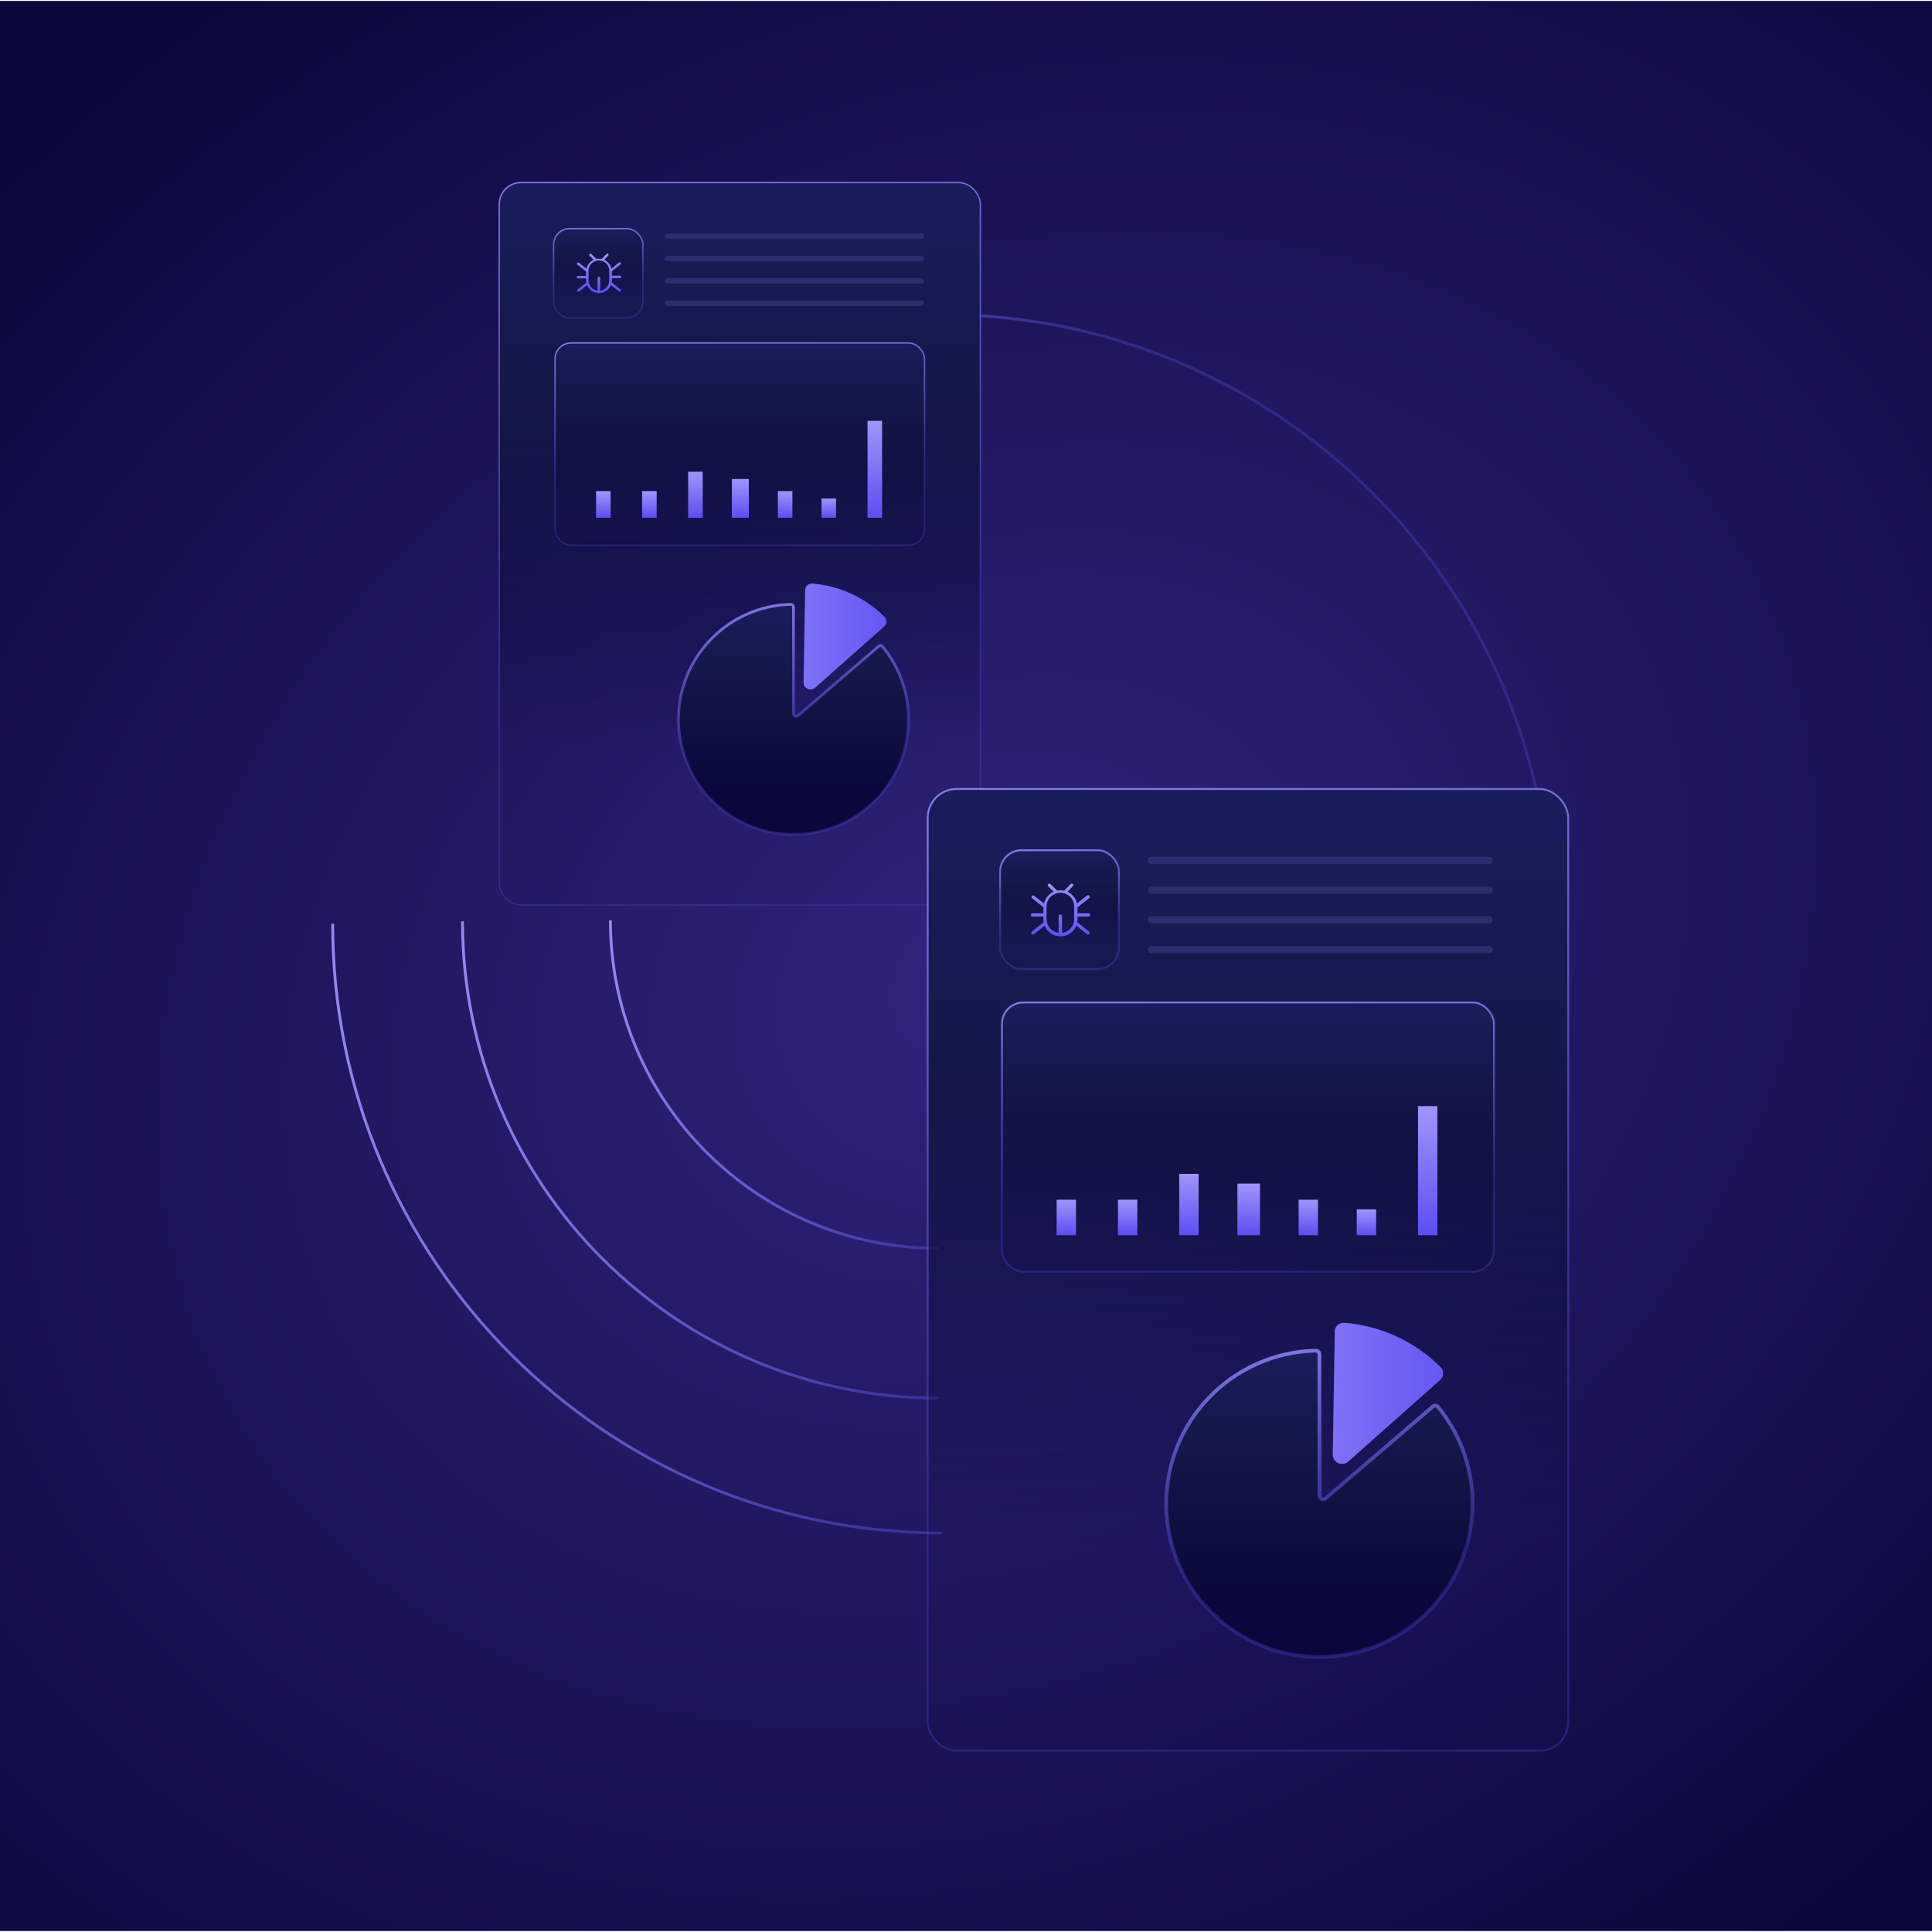 <?xml version="1.0" encoding="UTF-8"?> <svg xmlns="http://www.w3.org/2000/svg" xmlns:xlink="http://www.w3.org/1999/xlink" id="Layer_1" viewBox="0 0 640.63 640.63"><defs><style> .cls-1 { fill: url(#linear-gradient-8); } .cls-1, .cls-2 { fill-rule: evenodd; } .cls-3 { fill: url(#linear-gradient-9); stroke: url(#linear-gradient-10); } .cls-3, .cls-4, .cls-5 { stroke-width: .46px; } .cls-6 { fill: url(#radial-gradient); } .cls-7 { stroke-width: 1.8px; } .cls-7, .cls-8 { stroke: #2a2e6f; stroke-linecap: round; } .cls-7, .cls-8, .cls-9, .cls-10, .cls-11 { fill: none; } .cls-12 { fill: url(#linear-gradient-28); stroke: url(#linear-gradient-29); stroke-width: 1.23px; } .cls-13 { fill: url(#linear-gradient-11); stroke: url(#linear-gradient-12); stroke-width: .92px; } .cls-14 { fill: url(#linear-gradient-21); stroke: url(#linear-gradient-22); } .cls-14, .cls-15, .cls-16 { stroke-width: .62px; } .cls-15 { fill: url(#linear-gradient-23); stroke: url(#linear-gradient-24); } .cls-16 { fill: url(#linear-gradient-26); stroke: url(#linear-gradient-27); } .cls-4 { fill: url(#linear-gradient-4); stroke: url(#linear-gradient-5); } .cls-5 { fill: url(#linear-gradient-6); stroke: url(#linear-gradient-7); } .cls-17 { fill: url(#linear-gradient-13); } .cls-18 { fill: url(#linear-gradient-19); } .cls-19 { fill: url(#linear-gradient-14); } .cls-20 { fill: url(#linear-gradient-20); } .cls-21 { fill: url(#linear-gradient-32); } .cls-22 { fill: url(#linear-gradient-31); } .cls-23 { fill: url(#linear-gradient-33); } .cls-24 { fill: url(#linear-gradient-30); } .cls-25 { fill: url(#linear-gradient-15); } .cls-26 { fill: url(#linear-gradient-16); } .cls-27 { fill: url(#linear-gradient-17); } .cls-28 { fill: url(#linear-gradient-18); } .cls-29 { fill: url(#linear-gradient-35); } .cls-30 { fill: url(#linear-gradient-34); } .cls-31 { fill: url(#linear-gradient-36); } .cls-32 { fill: url(#linear-gradient-37); } .cls-2 { fill: url(#linear-gradient-25); } .cls-8 { stroke-width: 2.4px; } .cls-9 { stroke: url(#linear-gradient); } .cls-9, .cls-10, .cls-11 { stroke-width: .94px; } .cls-10 { stroke: url(#linear-gradient-3); } .cls-11 { stroke: url(#linear-gradient-2); } </style><radialGradient id="radial-gradient" cx="324.31" cy="2062.25" fx="324.31" fy="2062.25" r="545.53" gradientTransform="translate(1447.85 1605.24) rotate(149.79) scale(1 .81)" gradientUnits="userSpaceOnUse"><stop offset="0" stop-color="#30247d"></stop><stop offset=".93" stop-color="#0a083b"></stop></radialGradient><linearGradient id="linear-gradient" x1="457.42" y1="2122.04" x2="185.5" y2="2094.85" gradientTransform="translate(0 -1741.94)" gradientUnits="userSpaceOnUse"><stop offset=".46" stop-color="#5d4ff2" stop-opacity=".28"></stop><stop offset="1" stop-color="#a095fb"></stop></linearGradient><linearGradient id="linear-gradient-2" x1="524.1" y1="2156.27" x2="128.79" y2="2116.74" gradientTransform="translate(0 -1741.94)" gradientUnits="userSpaceOnUse"><stop offset=".46" stop-color="#5d4ff2" stop-opacity=".28"></stop><stop offset="1" stop-color="#a095fb"></stop></linearGradient><linearGradient id="linear-gradient-3" x1="595.01" y1="2076.52" x2="90.01" y2="2026.02" gradientTransform="translate(0 -1741.94)" gradientUnits="userSpaceOnUse"><stop offset=".46" stop-color="#5d4ff2" stop-opacity=".28"></stop><stop offset="1" stop-color="#a095fb"></stop></linearGradient><linearGradient id="linear-gradient-4" x1="245.31" y1="1802.48" x2="245.31" y2="2042.48" gradientTransform="translate(0 -1741.94)" gradientUnits="userSpaceOnUse"><stop offset="0" stop-color="#191d5c"></stop><stop offset=".3" stop-color="#141748"></stop><stop offset=".79" stop-color="#0a083b" stop-opacity=".03"></stop></linearGradient><linearGradient id="linear-gradient-5" x1="220.43" y1="1756.37" x2="264.88" y2="2052.7" gradientTransform="translate(0 -1741.94)" gradientUnits="userSpaceOnUse"><stop offset="0" stop-color="#a095fb"></stop><stop offset=".72" stop-color="#5d4ff2" stop-opacity=".28"></stop></linearGradient><linearGradient id="linear-gradient-6" x1="198.38" y1="1817.51" x2="198.38" y2="1847.57" gradientTransform="translate(0 -1741.94)" gradientUnits="userSpaceOnUse"><stop offset="0" stop-color="#191d5c"></stop><stop offset=".3" stop-color="#141748"></stop><stop offset=".79" stop-color="#0a083b" stop-opacity="0"></stop></linearGradient><linearGradient id="linear-gradient-7" x1="196.28" y1="1811.51" x2="200.04" y2="1849.08" gradientTransform="translate(0 -1741.94)" gradientUnits="userSpaceOnUse"><stop offset="0" stop-color="#a095fb"></stop><stop offset=".72" stop-color="#5d4ff2" stop-opacity=".28"></stop></linearGradient><linearGradient id="linear-gradient-8" x1="198.63" y1="1825.41" x2="198.63" y2="1839.14" gradientTransform="translate(0 -1741.94)" gradientUnits="userSpaceOnUse"><stop offset="0" stop-color="#a095fb"></stop><stop offset=".99" stop-color="#5d4ff2"></stop></linearGradient><linearGradient id="linear-gradient-9" x1="245.31" y1="1855.43" x2="245.31" y2="1922.94" gradientTransform="translate(0 -1741.94)" gradientUnits="userSpaceOnUse"><stop offset="0" stop-color="#191d5c"></stop><stop offset=".3" stop-color="#141748"></stop><stop offset=".79" stop-color="#0a083b" stop-opacity=".16"></stop></linearGradient><linearGradient id="linear-gradient-10" x1="242.71" y1="1841.62" x2="247.37" y2="1926.6" gradientTransform="translate(0 -1741.94)" gradientUnits="userSpaceOnUse"><stop offset="0" stop-color="#a095fb"></stop><stop offset=".72" stop-color="#5d4ff2" stop-opacity=".28"></stop></linearGradient><linearGradient id="linear-gradient-11" x1="263.13" y1="1942.34" x2="263.13" y2="2018.61" gradientTransform="translate(0 -1741.94)" gradientUnits="userSpaceOnUse"><stop offset="0" stop-color="#191d5c"></stop><stop offset=".3" stop-color="#141748"></stop><stop offset=".79" stop-color="#0a083b"></stop></linearGradient><linearGradient id="linear-gradient-12" x1="257.79" y1="1927.13" x2="267.33" y2="2022.49" gradientTransform="translate(0 -1741.94)" gradientUnits="userSpaceOnUse"><stop offset="0" stop-color="#a095fb"></stop><stop offset=".72" stop-color="#5d4ff2" stop-opacity=".28"></stop></linearGradient><linearGradient id="linear-gradient-13" x1="307.85" y1="1953" x2="228.43" y2="1953" gradientTransform="translate(0 -1741.94)" gradientUnits="userSpaceOnUse"><stop offset=".06" stop-color="#5d4ff2"></stop><stop offset="1" stop-color="#a095fb"></stop></linearGradient><linearGradient id="linear-gradient-14" x1="290.08" y1="1915.04" x2="290.08" y2="1881.58" gradientTransform="translate(0 -1741.94)" gradientUnits="userSpaceOnUse"><stop offset=".06" stop-color="#5d4ff2"></stop><stop offset="1" stop-color="#a095fb"></stop></linearGradient><linearGradient id="linear-gradient-15" x1="274.81" y1="1913.91" x2="274.81" y2="1907.22" gradientTransform="translate(0 -1741.94)" gradientUnits="userSpaceOnUse"><stop offset=".06" stop-color="#5d4ff2"></stop><stop offset="1" stop-color="#a095fb"></stop></linearGradient><linearGradient id="linear-gradient-16" x1="260.35" y1="1914.02" x2="260.35" y2="1904.81" gradientTransform="translate(0 -1741.94)" gradientUnits="userSpaceOnUse"><stop offset=".06" stop-color="#5d4ff2"></stop><stop offset="1" stop-color="#a095fb"></stop></linearGradient><linearGradient id="linear-gradient-17" x1="245.49" y1="1914.19" x2="245.49" y2="1900.81" gradientTransform="translate(0 -1741.94)" gradientUnits="userSpaceOnUse"><stop offset=".06" stop-color="#5d4ff2"></stop><stop offset="1" stop-color="#a095fb"></stop></linearGradient><linearGradient id="linear-gradient-18" x1="230.61" y1="1914.3" x2="230.61" y2="1898.4" gradientTransform="translate(0 -1741.94)" gradientUnits="userSpaceOnUse"><stop offset=".06" stop-color="#5d4ff2"></stop><stop offset="1" stop-color="#a095fb"></stop></linearGradient><linearGradient id="linear-gradient-19" x1="215.34" y1="1914.02" x2="215.34" y2="1904.81" gradientTransform="translate(0 -1741.94)" gradientUnits="userSpaceOnUse"><stop offset=".06" stop-color="#5d4ff2"></stop><stop offset="1" stop-color="#a095fb"></stop></linearGradient><linearGradient id="linear-gradient-20" x1="200.07" y1="1914.02" x2="200.07" y2="1904.81" gradientTransform="translate(0 -1741.94)" gradientUnits="userSpaceOnUse"><stop offset=".06" stop-color="#5d4ff2"></stop><stop offset="1" stop-color="#a095fb"></stop></linearGradient><linearGradient id="linear-gradient-21" x1="413.81" y1="2003.56" x2="413.81" y2="2323.06" gradientTransform="translate(0 -1741.94)" gradientUnits="userSpaceOnUse"><stop offset="0" stop-color="#191d5c"></stop><stop offset=".3" stop-color="#141748"></stop><stop offset=".79" stop-color="#0a083b" stop-opacity=".03"></stop></linearGradient><linearGradient id="linear-gradient-22" x1="380.69" y1="1942.17" x2="439.86" y2="2336.66" gradientTransform="translate(0 -1741.94)" gradientUnits="userSpaceOnUse"><stop offset="0" stop-color="#a095fb"></stop><stop offset=".72" stop-color="#5d4ff2" stop-opacity=".28"></stop></linearGradient><linearGradient id="linear-gradient-23" x1="351.33" y1="2023.57" x2="351.33" y2="2063.58" gradientTransform="translate(0 -1741.94)" gradientUnits="userSpaceOnUse"><stop offset="0" stop-color="#191d5c"></stop><stop offset=".3" stop-color="#141748"></stop><stop offset=".79" stop-color="#0a083b" stop-opacity="0"></stop></linearGradient><linearGradient id="linear-gradient-24" x1="348.54" y1="2015.57" x2="353.54" y2="2065.59" gradientTransform="translate(0 -1741.94)" gradientUnits="userSpaceOnUse"><stop offset="0" stop-color="#a095fb"></stop><stop offset=".72" stop-color="#5d4ff2" stop-opacity=".28"></stop></linearGradient><linearGradient id="linear-gradient-25" x1="351.63" y1="2034.08" x2="351.63" y2="2052.36" gradientTransform="translate(0 -1741.94)" gradientUnits="userSpaceOnUse"><stop offset="0" stop-color="#a095fb"></stop><stop offset=".99" stop-color="#5d4ff2"></stop></linearGradient><linearGradient id="linear-gradient-26" x1="413.81" y1="2074.05" x2="413.81" y2="2163.92" gradientTransform="translate(0 -1741.94)" gradientUnits="userSpaceOnUse"><stop offset="0" stop-color="#191d5c"></stop><stop offset=".3" stop-color="#141748"></stop><stop offset=".79" stop-color="#0a083b" stop-opacity=".16"></stop></linearGradient><linearGradient id="linear-gradient-27" x1="410.34" y1="2055.65" x2="416.55" y2="2168.79" gradientTransform="translate(0 -1741.94)" gradientUnits="userSpaceOnUse"><stop offset="0" stop-color="#a095fb"></stop><stop offset=".72" stop-color="#5d4ff2" stop-opacity=".28"></stop></linearGradient><linearGradient id="linear-gradient-28" x1="437.5" y1="2189.79" x2="437.5" y2="2291.36" gradientTransform="translate(0 -1741.94)" gradientUnits="userSpaceOnUse"><stop offset="0" stop-color="#191d5c"></stop><stop offset=".3" stop-color="#141748"></stop><stop offset=".79" stop-color="#0a083b"></stop></linearGradient><linearGradient id="linear-gradient-29" x1="430.39" y1="2169.49" x2="443.08" y2="2296.44" gradientTransform="translate(0 -1741.94)" gradientUnits="userSpaceOnUse"><stop offset="0" stop-color="#a095fb"></stop><stop offset=".72" stop-color="#5d4ff2" stop-opacity=".28"></stop></linearGradient><linearGradient id="linear-gradient-30" x1="497.06" y1="2203.96" x2="391.34" y2="2203.96" gradientTransform="translate(0 -1741.94)" gradientUnits="userSpaceOnUse"><stop offset=".06" stop-color="#5d4ff2"></stop><stop offset="1" stop-color="#a095fb"></stop></linearGradient><linearGradient id="linear-gradient-31" x1="473.41" y1="2153.4" x2="473.41" y2="2108.85" gradientTransform="translate(0 -1741.94)" gradientUnits="userSpaceOnUse"><stop offset=".06" stop-color="#5d4ff2"></stop><stop offset="1" stop-color="#a095fb"></stop></linearGradient><linearGradient id="linear-gradient-32" x1="453.09" y1="2151.9" x2="453.09" y2="2142.99" gradientTransform="translate(0 -1741.94)" gradientUnits="userSpaceOnUse"><stop offset=".06" stop-color="#5d4ff2"></stop><stop offset="1" stop-color="#a095fb"></stop></linearGradient><linearGradient id="linear-gradient-33" x1="433.82" y1="2152.04" x2="433.82" y2="2139.79" gradientTransform="translate(0 -1741.94)" gradientUnits="userSpaceOnUse"><stop offset=".06" stop-color="#5d4ff2"></stop><stop offset="1" stop-color="#a095fb"></stop></linearGradient><linearGradient id="linear-gradient-34" x1="414.06" y1="2152.27" x2="414.06" y2="2134.45" gradientTransform="translate(0 -1741.94)" gradientUnits="userSpaceOnUse"><stop offset=".06" stop-color="#5d4ff2"></stop><stop offset="1" stop-color="#a095fb"></stop></linearGradient><linearGradient id="linear-gradient-35" x1="394.24" y1="2152.42" x2="394.24" y2="2131.25" gradientTransform="translate(0 -1741.94)" gradientUnits="userSpaceOnUse"><stop offset=".06" stop-color="#5d4ff2"></stop><stop offset="1" stop-color="#a095fb"></stop></linearGradient><linearGradient id="linear-gradient-36" x1="373.91" y1="2152.04" x2="373.91" y2="2139.79" gradientTransform="translate(0 -1741.94)" gradientUnits="userSpaceOnUse"><stop offset=".06" stop-color="#5d4ff2"></stop><stop offset="1" stop-color="#a095fb"></stop></linearGradient><linearGradient id="linear-gradient-37" x1="353.58" y1="2152.04" x2="353.58" y2="2139.79" gradientTransform="translate(0 -1741.94)" gradientUnits="userSpaceOnUse"><stop offset=".06" stop-color="#5d4ff2"></stop><stop offset="1" stop-color="#a095fb"></stop></linearGradient></defs><rect class="cls-6" x="-47.69" y=".31" width="744" height="640" rx="40" ry="40"></rect><path class="cls-9" d="M202.4,305.16c0,60.07,48.68,108.76,108.75,108.77h0"></path><path class="cls-11" d="M153.36,305.48c0,87.33,70.79,158.12,158.12,158.13"></path><path class="cls-10" d="M312.31,104.31c111.56,0,202,90.44,202,202M110.31,306.31c0,111.56,90.44,202,202,202"></path><rect class="cls-4" x="165.54" y="60.54" width="159.54" height="239.54" rx="7.17" ry="7.17"></rect><rect class="cls-5" x="183.58" y="75.8" width="29.6" height="29.6" rx="5.32" ry="5.32"></rect><path class="cls-1" d="M201.7,84.16c.16.16.16.42,0,.58,0,0,0,0,0,0l-1.34,1.4c1.21.55,2.09,1.63,2.39,2.92l2.46-2c.18-.14.43-.11.58.06.14.18.11.44-.07.58,0,0,0,0,0,0l-2.82,2.25h0v1.47h2.69c.23,0,.41.18.41.41,0,.23-.18.41-.41.41h-2.69v.67c0,.26-.02.52-.07.77l.12.07,2.82,2.24c.18.14.21.4.07.58-.14.18-.4.21-.58.07l-2.67-2.12c-.89,2.18-3.37,3.23-5.55,2.34-1.06-.43-1.9-1.28-2.34-2.34l-2.67,2.12c-.18.14-.44.11-.58-.07s-.11-.44.07-.58h0l2.79-2.17s.07-.05.11-.07c-.05-.25-.07-.51-.07-.77v-.67h-2.68c-.23,0-.41-.18-.41-.41,0-.23.18-.41.41-.41h2.64v-1.48h0l-2.83-2.25c-.18-.14-.21-.4-.07-.58,0,0,0,0,0,0,.15-.17.4-.2.58-.06l2.46,1.95c.31-1.3,1.2-2.37,2.41-2.92l-1.35-1.34c-.16-.15-.17-.41-.01-.57,0,0,0,0,.01-.01.16-.16.42-.16.58,0h0s1.66,1.63,1.66,1.63c.28-.05.57-.08.86-.08.3,0,.6.03.9.09l1.62-1.68c.15-.16.4-.17.57-.03ZM198.6,91.78c.23,0,.41.18.42.41v4.21c1.72-.23,3-1.69,3-3.42v-3c.1-1.9-1.35-3.52-3.25-3.62-1.9-.1-3.52,1.35-3.62,3.25,0,.12,0,.25,0,.37v3c0,1.73,1.28,3.19,3,3.42v-4.21c0-.23.2-.42.43-.41,0,0,.01,0,.02,0Z"></path><rect class="cls-3" x="184.04" y="113.72" width="122.54" height="67.05" rx="5.32" ry="5.32"></rect><path class="cls-13" d="M263.11,201.31c0-.5-.41-.91-.91-.91,0,0-.01,0-.02,0-21.06.52-37.71,18.01-37.19,39.07.52,21.06,18.01,37.71,39.07,37.19s37.71-18.01,37.19-39.07c-.21-8.47-3.23-16.63-8.59-23.19-.31-.39-.88-.44-1.27-.13,0,0-.02.01-.02.02l-26.74,23.02c-.39.33-.97.29-1.3-.1-.14-.17-.22-.38-.22-.6v-35.3Z"></path><path class="cls-17" d="M293.15,207.76c.93-.79,1.04-2.18.25-3.1-.03-.04-.06-.07-.1-.11-6.42-6.43-14.94-10.35-24-11.05-1.21-.08-2.26.84-2.34,2.06,0,.05,0,.1,0,.14l-.5,30.58c-.01,1.28,1.01,2.33,2.29,2.35.57,0,1.13-.2,1.56-.58l22.84-20.29Z"></path><path class="cls-7" d="M221.31,100.54h84.17"></path><path class="cls-7" d="M221.31,93.14h84.17"></path><path class="cls-7" d="M221.31,85.74h84.17"></path><path class="cls-7" d="M221.31,78.31h84.17"></path><path class="cls-19" d="M287.67,171.69h4.82v-32.15h-4.82v32.15Z"></path><path class="cls-25" d="M272.4,171.69h4.82v-6.38h-4.82v6.38Z"></path><path class="cls-26" d="M257.93,171.69h4.83v-8.84h-4.83v8.84Z"></path><path class="cls-27" d="M242.66,171.69h5.65v-12.86h-5.63l-.02,12.86Z"></path><path class="cls-28" d="M228.19,171.69h4.83v-15.27h-4.83v15.27Z"></path><path class="cls-18" d="M212.92,171.69h4.83v-8.84h-4.83v8.84Z"></path><path class="cls-20" d="M197.65,171.69h4.83v-8.84h-4.83v8.84Z"></path><rect class="cls-14" x="307.62" y="261.62" width="212.38" height="318.88" rx="9.54" ry="9.54"></rect><rect class="cls-15" x="331.63" y="281.93" width="39.4" height="39.4" rx="7.08" ry="7.08"></rect><path class="cls-2" d="M355.75,293.06c.22.21.22.56,0,.78h0s-1.79,1.85-1.79,1.85c1.61.73,2.78,2.17,3.18,3.89l3.28-2.61c.22-.21.57-.2.78.03s.2.57-.03.78c-.02.02-.05.04-.07.06l-3.76,3h-.06v2h3.57c.3-.04.58.17.62.47.04.3-.17.58-.47.62-.05,0-.1,0-.15,0h-3.54v.9c0,.34-.03.67-.09,1l.15.09,3.76,3c.23.18.28.51.1.74,0,0,0,.01-.01.02-.18.24-.52.28-.76.1,0,0,0,0-.01-.01l-3.55-2.82c-1.18,2.9-4.48,4.3-7.38,3.13-1.42-.58-2.55-1.7-3.13-3.13l-3.55,2.82c-.23.19-.57.15-.76-.08,0,0,0,0-.01-.01-.19-.23-.15-.56.07-.75,0,0,.01,0,.02-.01l3.76-3s.1-.07.15-.09c-.07-.33-.1-.66-.1-1v-.9h-3.56c-.3.04-.58-.17-.62-.47-.04-.3.17-.58.47-.62.05,0,.1,0,.15,0h3.56v-2h0l-3.76-3c-.22-.21-.23-.56-.03-.78.18-.2.48-.23.71-.08l3.28,2.6c.4-1.72,1.59-3.16,3.2-3.89l-1.8-1.78c-.21-.21-.22-.55,0-.76,0,0,0,0,0,0,.21-.22.56-.22.78,0h0s2.21,2.18,2.21,2.18c.38-.07.76-.11,1.14-.11.4,0,.81.04,1.2.12l2.15-2.23c.19-.18.49-.19.7-.03ZM351.63,303.21c.3,0,.55.25.55.55v5.55c2.29-.29,4-2.23,4-4.54v-3.95c.12-2.53-1.83-4.67-4.36-4.79s-4.67,1.83-4.79,4.36c0,.14,0,.29,0,.43v3.95c0,2.31,1.71,4.25,4,4.54v-5.59c.01-.3.27-.53.57-.51.01,0,.02,0,.03,0Z"></path><rect class="cls-16" x="332.24" y="332.41" width="163.14" height="89.26" rx="7.08" ry="7.08"></rect><path class="cls-12" d="M437.5,449.07c0-.67-.53-1.21-1.2-1.22-.01,0-.02,0-.03,0-28.04.68-50.23,23.96-49.55,52,.68,28.04,23.96,50.23,52,49.55,28.04-.68,50.23-23.96,49.55-52-.27-11.28-4.29-22.14-11.42-30.88-.42-.51-1.17-.59-1.69-.18-.01,0-.02.02-.03.03l-35.59,30.51c-.54.42-1.32.32-1.74-.22-.16-.21-.25-.46-.26-.72l-.04-46.87Z"></path><path class="cls-24" d="M477.5,457.61c1.23-1.06,1.38-2.91.32-4.15-.04-.05-.08-.09-.12-.13-8.57-8.56-19.92-13.78-32-14.71-1.61-.11-3,1.1-3.11,2.71,0,.07,0,.14,0,.22l-.66,40.76c-.02,1.7,1.34,3.1,3.04,3.12.77.01,1.51-.26,2.08-.77l30.46-27.05Z"></path><path class="cls-8" d="M381.8,314.87h112"></path><path class="cls-8" d="M381.8,305.02h112"></path><path class="cls-8" d="M381.8,295.17h112"></path><path class="cls-8" d="M381.8,285.31h112"></path><path class="cls-22" d="M470.2,409.58h6.42v-42.8h-6.42v42.8Z"></path><path class="cls-21" d="M449.87,409.58h6.44v-8.56h-6.42l-.02,8.56Z"></path><path class="cls-23" d="M430.61,409.58h6.42v-11.77h-6.42v11.77Z"></path><path class="cls-30" d="M410.31,409.58h7.49v-17.12h-7.49v17.12Z"></path><path class="cls-29" d="M391.02,409.58h6.43v-20.33h-6.43v20.33Z"></path><path class="cls-31" d="M370.7,409.58h6.42v-11.77h-6.42v11.77Z"></path><path class="cls-32" d="M350.37,409.58h6.42v-11.77h-6.42v11.77Z"></path></svg> 